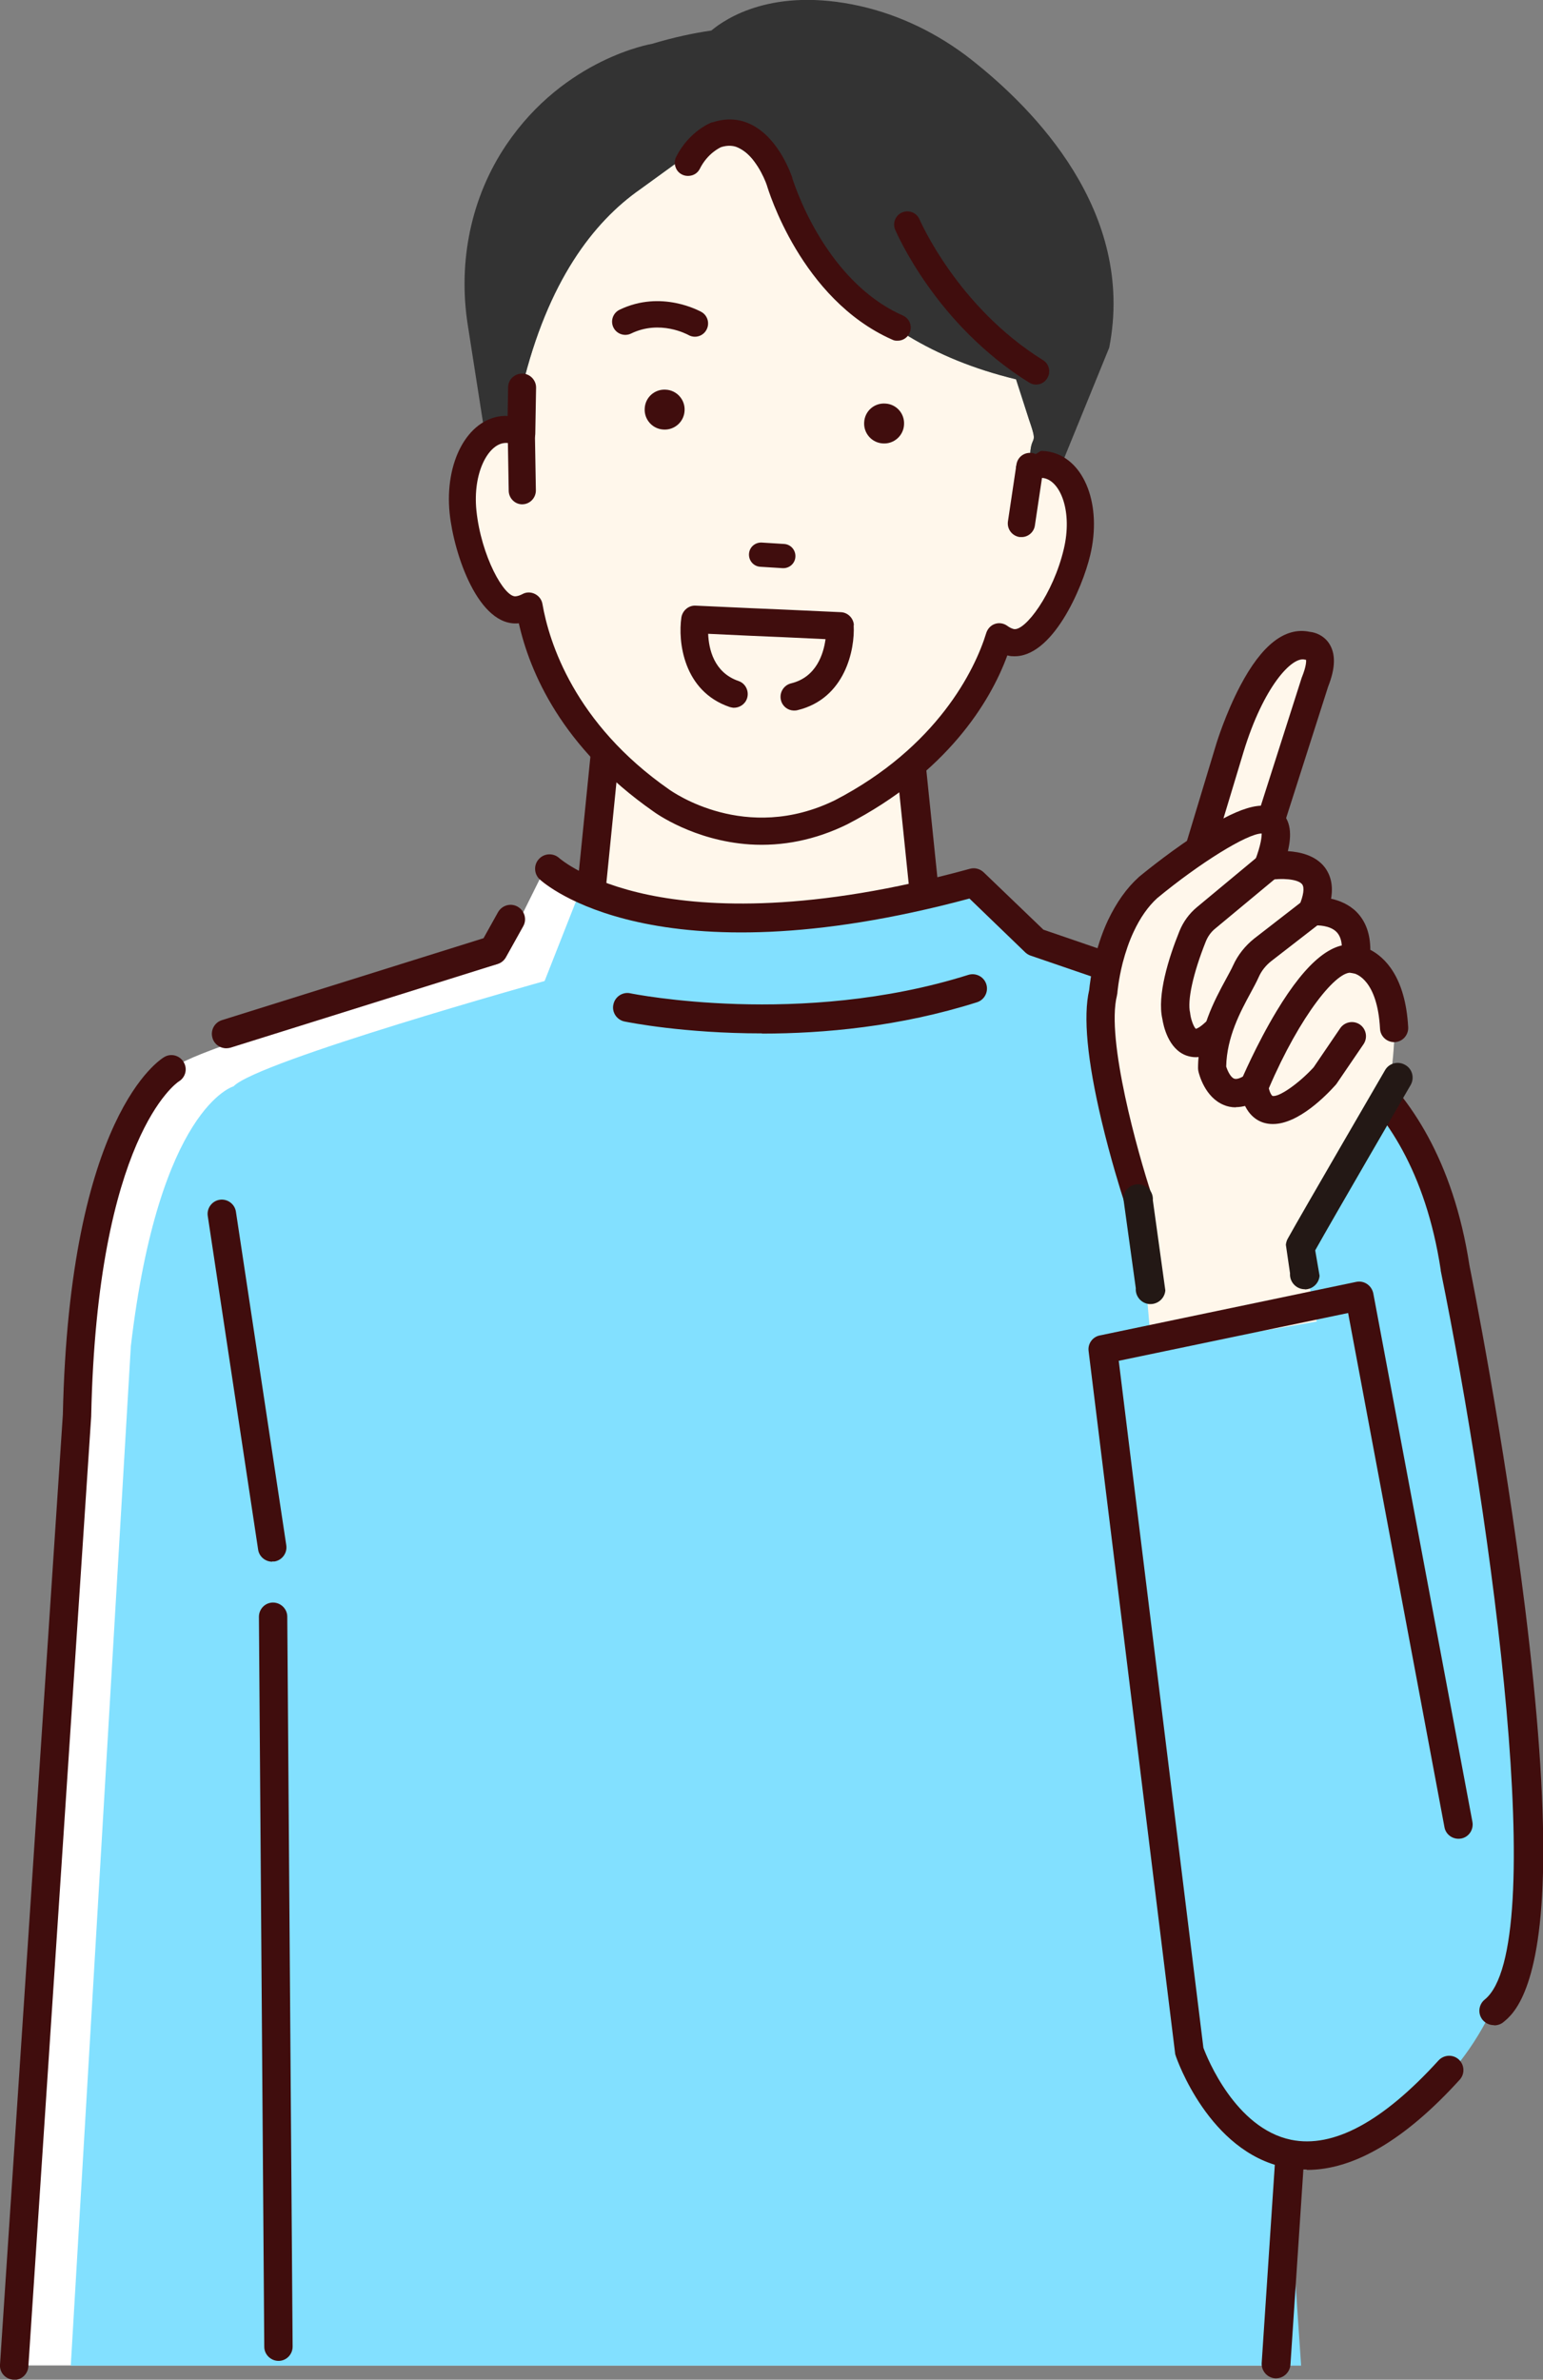 <?xml version="1.0" encoding="UTF-8"?>
<svg id="_レイヤー_2" data-name="レイヤー 2" xmlns="http://www.w3.org/2000/svg" width="77.83" height="120" viewBox="0 0 77.83 120">
  <rect x="0" y="0" width="77.83" height="120" fill="#808080" stroke="none"/>
  <defs>
    <style>
      .cls-1 {
        fill: #fff7eb;
      }

      .cls-2 {
        fill: #231815;
      }

      .cls-3 {
        fill: #333;
      }

      .cls-4 {
        fill: #fff;
      }

      .cls-5 {
        fill: #82e0ff;
      }

      .cls-6 {
        fill: #400d0d;
      }
    </style>
  </defs>
  <g id="_トップ" data-name="トップ">
    <g>
      <g>
        <path class="cls-1" d="M29.79,45.2l.93-9.25,15.03.69.93,9.02s-9.02,6.24-16.88-.46Z"/>
        <path class="cls-6" d="M38.05,49.03c-3.21,0-6.18-1.11-8.72-3.28-.18-.15-.28-.39-.25-.63l.93-9.25c.04-.38.37-.67.76-.65l15.03.69c.36.02.65.29.69.65l.93,9.02c.03.26-.09.52-.31.67-.1.07-2.41,1.65-5.75,2.4-1.12.25-2.22.37-3.3.37ZM30.56,44.88c3,2.43,6.51,3.22,10.42,2.36,2.35-.52,4.19-1.51,4.93-1.96l-.82-7.95-13.72-.63-.82,8.18Z"/>
      </g>
      <path class="cls-4" d="M27.22,44.34l-2.12,4.27s-15.18,4.04-16.45,5.31c0,0-3.81,2.86-4.76,13.96L.72,119.28h64.38l-.76-10.53s10.32-.25,12.54-12.63c0,0-1.08-35.58-8.13-41.67,0,0-8.86-4.68-17.03-6.42l-2.82-2.72s-14.54,2.15-21.68-.97Z"/>
      <path class="cls-5" d="M29.49,44.34l-2.02,5.13s-14.48,4.04-15.69,5.31c0,0-3.76,1.04-5.18,13.1l-3.03,51.41h62.06l-.72-10.53s9.84-.25,11.96-12.63c0,0-1.03-35.58-7.76-41.67,0,0-8.45-4.68-16.24-6.42l-3.71-3.64s-12.86,3.06-19.67-.05Z"/>
      <path class="cls-6" d="M64.37,119.93s-.03,0-.05,0c-.4-.03-.7-.37-.68-.77l.69-10.41c.03-.4.38-.71.77-.68.4.03.7.37.68.77l-.69,10.41c-.03.38-.35.68-.73.68Z"/>
      <path class="cls-6" d="M75.35,102.12c-.21,0-.42-.09-.57-.27-.25-.31-.2-.77.11-1.02,3.29-2.66.38-23.96-2.22-36.76,0-.01,0-.02,0-.04-1.52-9.97-8.18-11.59-8.46-11.66-.03,0-.05-.01-.08-.02l-12.14-4.16c-.1-.03-.19-.09-.27-.16l-2.82-2.72c-15.86,4.26-21.45-.76-21.68-.97-.29-.27-.31-.74-.03-1.03.27-.29.73-.31,1.03-.03,0,0,1.34,1.19,4.52,1.85,2.97.61,8.18.88,16.18-1.32.25-.07.51,0,.7.18l3.01,2.89,11.95,4.1c.71.17,7.9,2.16,9.54,12.83.09.44,1.74,8.69,2.81,17.3.64,5.19.95,9.49.91,12.79-.08,6.5-1.53,7.68-2.01,8.07-.13.11-.3.16-.46.16Z"/>
      <path class="cls-6" d="M11.41,52.86c-.31,0-.6-.2-.69-.51-.12-.38.09-.79.48-.91l13.19-4.13.73-1.31c.2-.35.64-.48.99-.28.35.2.48.64.28.99l-.87,1.56c-.09.16-.24.29-.42.34l-13.47,4.22c-.07.02-.15.03-.22.03Z"/>
      <path class="cls-1" d="M52.88,23.45c-.3-.07-.61-.04-.92.06-.07-1.9.49-.79-.05-2.34l-.66-2.05c-8.7-2.11-10.84-7.8-13.21-11.01-.73-.99-2.12-1.2-3.12-.48l-2.62,1.9c-2.38,1.66-4.67,4.67-5.96,9.99l-.04,2.3c-.29-.14-.6-.21-.91-.18-1.34.14-2.24,2-2.02,4.15.22,2.16,1.4,5.08,2.73,4.94.21-.02.41-.09.6-.19.34,1.96,1.67,6.32,6.67,9.81,0,0,4.08,3.03,9.06.59,5.42-2.81,7.4-6.95,7.99-8.85.17.13.36.22.57.27,1.31.31,2.86-2.43,3.36-4.54.5-2.11-.16-4.07-1.46-4.38Z"/>
      <path class="cls-3" d="M49,3.01c-1.66-1.3-3.58-2.25-5.64-2.71-4.37-.97-6.75.63-7.48,1.24-.9.13-1.89.34-2.99.67,0,0-4.4.72-7.35,5.09-1.79,2.65-2.44,5.9-1.95,9.06l.89,5.69c.27-.23.57-.37.91-.4.31-.03.62.04.91.18l.04-2.3c1.28-5.33,3.58-8.33,5.96-9.99l2.62-1.9c1-.72,2.39-.51,3.12.48,2.37,3.21,4.51,8.9,13.21,11.01l.66,2.05c.54,1.55-.02.44.05,2.34.31-.1.62-.13.92-.06.2.05.38.14.55.25l2.52-6.18c1.34-6.86-3.81-12.05-6.94-14.51Z"/>
      <g>
        <g>
          <path class="cls-6" d="M53.02,22.84c-.16-.04-.31-.06-.48-.06l-1.22.75c0,.2.11.38.27.5.16.11.37.14.56.08.2-.07.4-.08.57-.04.83.2,1.44,1.73,1,3.62-.52,2.2-1.95,4.22-2.6,4.08-.12-.03-.23-.08-.34-.17-.16-.12-.38-.15-.57-.09-.19.06-.34.22-.4.41-.58,1.87-2.49,5.79-7.66,8.47-4.55,2.23-8.25-.42-8.42-.54-4.79-3.34-6.08-7.47-6.41-9.4-.03-.2-.16-.37-.35-.46-.18-.09-.4-.08-.58.01-.12.07-.24.11-.36.12-.66.06-1.81-2.13-2.05-4.38-.2-1.93.61-3.37,1.46-3.46.18-.02.37.02.56.12.19.1.42.09.61-.03.18-.11.3-.31.3-.53l-1.24-.82c-.12,0-.24,0-.35,0-1.71.18-2.84,2.3-2.58,4.84.21,2.02,1.42,5.71,3.43,5.5.02,0,.03,0,.05,0,.53,2.4,2.12,6.25,6.78,9.5.12.09,2.02,1.47,4.82,1.65,1.44.09,3.11-.13,4.9-1.01,5.05-2.62,7.23-6.23,8.07-8.54.02,0,.03,0,.05.01.09.02.17.03.26.04,1.85.12,3.41-3.16,3.86-5.05.59-2.48-.26-4.74-1.93-5.14Z"/>
          <path class="cls-6" d="M37.81,42.58c-2.83-.19-4.77-1.6-4.85-1.66-4.63-3.23-6.24-7.04-6.79-9.49h0c-2.04.21-3.28-3.51-3.49-5.55-.26-2.57.89-4.72,2.63-4.9.12-.01.24-.01.36,0,0,0,.02,0,.03,0l1.24.82s.03.03.02.05c0,.24-.13.45-.33.57-.2.12-.45.13-.66.03-.18-.09-.36-.13-.53-.11-.82.08-1.6,1.5-1.41,3.4.24,2.31,1.41,4.39,1.98,4.33.11-.01.22-.05.34-.11.19-.11.43-.11.63-.01.2.1.34.28.38.5.33,1.92,1.61,6.03,6.39,9.36.16.11,3.85,2.75,8.37.54,5.15-2.67,7.06-6.57,7.63-8.44.07-.21.23-.38.44-.45.21-.07.44-.03.62.1.11.08.21.13.32.16.57.13,2-1.78,2.53-4.04.44-1.86-.15-3.36-.96-3.56-.17-.04-.35-.02-.54.04-.2.07-.43.04-.61-.08-.18-.12-.29-.32-.3-.54,0-.02,0-.04.03-.05l1.22-.75s.02,0,.03,0c.16,0,.33.02.49.06h0c1.7.4,2.57,2.69,1.97,5.2-.39,1.65-1.92,5.22-3.92,5.09-.09,0-.18-.02-.26-.04h0c-.86,2.35-3.05,5.92-8.08,8.52-1.59.78-3.25,1.12-4.93,1.01ZM26.22,31.31s.05.02.05.04c.54,2.42,2.13,6.24,6.76,9.47.08.06,2,1.46,4.79,1.64,1.66.11,3.3-.23,4.88-1,5.02-2.6,7.19-6.18,8.04-8.51,0-.03.03-.04.07-.03h.05c.08.03.16.04.25.05,1.01.07,1.86-.91,2.4-1.75.72-1.11,1.2-2.41,1.4-3.26.58-2.45-.25-4.68-1.89-5.07-.15-.03-.3-.05-.45-.06l-1.18.73c.02.17.11.32.25.42.15.1.34.13.51.07.21-.07.42-.09.6-.05.86.2,1.49,1.77,1.04,3.69-.54,2.27-1.98,4.27-2.66,4.12-.12-.03-.24-.09-.36-.17-.15-.11-.34-.14-.52-.08-.18.06-.31.2-.37.37-.58,1.88-2.5,5.81-7.69,8.5-4.58,2.24-8.32-.43-8.48-.55-4.81-3.35-6.1-7.5-6.43-9.43-.03-.18-.15-.34-.32-.42-.17-.08-.36-.08-.53.01-.13.07-.25.11-.38.13-.02,0-.04,0-.06,0-.7-.05-1.82-2.17-2.05-4.43-.2-1.96.63-3.43,1.51-3.52.19-.02.39.02.59.12.18.09.38.08.55-.02.16-.1.26-.26.27-.45l-1.21-.8c-.11,0-.22,0-.33,0-1.68.17-2.79,2.27-2.53,4.78.2,2,1.41,5.66,3.37,5.45h.05s0,0,.01,0Z"/>
        </g>
        <g>
          <path class="cls-6" d="M51.49,27.03s-.03,0-.05,0c-.34-.05-.58-.37-.53-.71l.43-2.88c.05-.34.37-.58.71-.53.34.05.58.37.53.71l-.43,2.88c-.05.33-.34.56-.66.54Z"/>
          <path class="cls-6" d="M51.48,27.08s-.04,0-.06,0c-.37-.06-.63-.4-.58-.78l.43-2.88c.03-.18.12-.34.27-.45.15-.11.33-.15.51-.13.37.06.63.4.58.78l-.43,2.88c-.05.35-.37.61-.72.58ZM51.99,22.94c-.13,0-.27.03-.38.11-.12.09-.2.23-.23.38l-.43,2.88c-.05.31.17.61.48.65.31.04.61-.17.65-.48l.43-2.88c.05-.31-.17-.61-.48-.65-.02,0-.03,0-.05,0Z"/>
        </g>
        <g>
          <path class="cls-6" d="M26.3,25.38c-.32-.02-.58-.29-.59-.62l-.05-2.92c0-.35.27-.63.62-.64.35,0,.63.27.64.62l.05,2.92c0,.35-.27.63-.62.64-.02,0-.04,0-.05,0Z"/>
          <path class="cls-6" d="M26.3,25.43c-.35-.02-.63-.32-.64-.67l-.05-2.92c0-.38.3-.69.67-.7.38,0,.69.29.7.67l.05,2.92c0,.38-.3.69-.67.7-.02,0-.04,0-.06,0ZM26.33,21.26s-.03,0-.05,0c-.32,0-.57.27-.56.58l.05,2.92c0,.3.24.54.54.56.02,0,.03,0,.05,0,.32,0,.57-.27.56-.58l-.05-2.92c0-.3-.24-.54-.54-.56Z"/>
        </g>
      </g>
      <path class="cls-6" d="M26.25,22.54c-.37-.02-.66-.34-.66-.71l.04-2.3c0-.39.33-.7.72-.69.38,0,.7.33.69.72l-.04,2.3c0,.39-.33.7-.72.69-.01,0-.02,0-.03,0Z"/>
      <path class="cls-6" d="M44.66,20.35c-.56-.04-1.04.38-1.07.94-.04.56.39,1.04.94,1.07.56.04,1.04-.39,1.07-.94.04-.56-.38-1.04-.94-1.07Z"/>
      <path class="cls-6" d="M33.59,19.65c-.56-.04-1.04.38-1.07.94-.04.56.39,1.04.94,1.07.56.04,1.04-.39,1.07-.94.04-.56-.39-1.04-.94-1.07Z"/>
      <g>
        <path class="cls-6" d="M45.52,15.96c-4.07-1.81-5.59-6.92-5.6-6.98,0,0,0-.01,0-.02-.03-.08-.63-1.92-2-2.62-.61-.31-1.27-.35-1.95-.12,0,0-.02,0-.02,0-.05.02-1.12.44-1.77,1.71-.15.3-.03.67.27.83.3.15.67.03.83-.27.4-.79,1.03-1.08,1.1-1.11.36-.12.68-.1.99.06.75.38,1.26,1.49,1.39,1.89.11.36,1.74,5.73,6.28,7.75.07.03.14.05.21.05.25.02.49-.12.6-.36.14-.31,0-.67-.31-.81Z"/>
        <path class="cls-6" d="M45.22,17.18c-.08,0-.15-.02-.23-.06-4.59-2.04-6.24-7.55-6.31-7.78-.13-.39-.63-1.49-1.36-1.86-.29-.15-.61-.17-.95-.06-.06.03-.68.31-1.07,1.09-.08.16-.22.28-.39.33-.17.05-.35.04-.51-.04-.16-.08-.28-.22-.33-.39-.06-.17-.04-.35.04-.51.66-1.29,1.75-1.72,1.8-1.73,0,0,.02,0,.03,0,.7-.23,1.37-.19,1.99.13,1.39.71,2,2.57,2.03,2.65v.02c.02.05,1.54,5.15,5.58,6.94h0c.34.15.49.54.34.88-.11.25-.37.41-.65.39ZM36.89,7.26c.17.01.33.06.49.14.77.39,1.28,1.52,1.41,1.92.07.23,1.71,5.7,6.25,7.72.06.03.13.04.19.05.23.02.46-.12.55-.33.13-.28,0-.62-.29-.74-4.08-1.81-5.61-6.96-5.63-7.01v-.02c-.03-.08-.63-1.9-1.98-2.59-.6-.3-1.24-.35-1.91-.12,0,0-.01,0-.02,0-.05.02-1.1.42-1.74,1.68-.07.13-.08.29-.03.43.05.14.15.26.28.33.13.07.29.08.43.03.14-.05.26-.15.33-.28.41-.81,1.06-1.11,1.13-1.14.19-.06.37-.09.55-.08Z"/>
      </g>
      <g>
        <path class="cls-6" d="M52.59,18.2c-4.34-2.69-6.23-7.08-6.25-7.12-.13-.31-.49-.46-.8-.33-.31.13-.46.49-.33.8.08.19,2.05,4.78,6.74,7.69.09.05.19.08.28.09.22.01.44-.09.56-.29.18-.29.09-.67-.2-.85Z"/>
        <path class="cls-6" d="M52.22,19.39c-.11,0-.21-.04-.31-.1-4.7-2.92-6.67-7.52-6.76-7.71-.14-.34.02-.73.36-.87.34-.14.73.02.87.35.02.04,1.9,4.41,6.23,7.1h0c.31.19.41.6.21.92-.13.21-.36.33-.61.31ZM45.8,10.76c-.08,0-.17,0-.25.04-.29.12-.42.45-.3.74.08.19,2.04,4.77,6.72,7.66.08.05.17.08.26.08.21.01.41-.09.52-.27.16-.26.08-.61-.18-.78-4.36-2.7-6.25-7.1-6.27-7.14-.09-.2-.28-.33-.48-.34Z"/>
      </g>
      <path class="cls-6" d="M39.47,28.65c.34.02.63-.23.65-.57.02-.34-.23-.63-.57-.65l-1.12-.07c-.34-.02-.63.23-.65.57-.02.34.23.63.57.65l1.12.07Z"/>
      <path class="cls-6" d="M35.05,16.98c-.11,0-.23-.03-.33-.09-.06-.03-1.43-.78-2.89-.07-.33.16-.73.02-.89-.31-.16-.33-.02-.73.31-.89,2.11-1.02,4.05.07,4.13.11.32.18.43.59.25.91-.12.22-.35.34-.58.34Z"/>
      <path class="cls-6" d="M38.43,52.11c-3.95,0-6.73-.56-6.93-.6-.39-.08-.65-.47-.56-.86.08-.39.47-.65.86-.56.09.02,8.6,1.73,17.04-.93.38-.12.79.09.91.47.12.38-.09.79-.47.91-3.88,1.23-7.73,1.58-10.84,1.58Z"/>
      <g>
        <g>
          <g>
            <path class="cls-1" d="M65.97,32.55s1.09,0,.36,1.82l-4.19,13.13-2.74-1.09,2.64-8.73s1.73-5.65,3.92-5.13Z"/>
            <path class="cls-6" d="M62.14,48.22c-.09,0-.18-.02-.26-.05l-2.74-1.09c-.34-.14-.52-.51-.42-.87l2.64-8.73c.02-.06.46-1.49,1.19-2.88,1.09-2.08,2.27-3,3.51-2.74.31.03.71.19.97.57.35.52.34,1.24-.04,2.2l-4.19,13.11c-.06.19-.2.34-.37.43-.1.05-.2.07-.3.07ZM60.28,46l1.42.57,3.96-12.4s.01-.03.02-.05c.2-.5.21-.76.2-.85-.02,0-.04,0-.07-.01-.65-.16-2.08,1.37-3.08,4.64l-2.45,8.11Z"/>
          </g>
          <path class="cls-1" d="M55.64,50.04s.25-3.45,2.26-5.27c0,0,8.34-6.92,6.06-1.08,0,0,3.5-.63,2.23,2.29,0,0,2.55-.32,2.19,2.41,0,0,1.78.18,1.96,3.47,0,0,0,3.18-.9,4.82l-3.82,6.16.8,3.8-8.33,1.43-.67-7.6s-2.49-7.5-1.76-10.42Z"/>
          <path class="cls-6" d="M69.12,47.9c0-.8-.23-1.44-.69-1.91-.39-.39-.87-.58-1.29-.67.11-.64,0-1.17-.33-1.6-.46-.58-1.21-.76-1.85-.8.19-.78.19-1.59-.43-2.04-.8-.58-2.1-.18-4.36,1.32-1.42.94-2.67,1.98-2.72,2.02,0,0-.02.01-.02.02-.61.55-1.12,1.28-1.54,2.16-.26.55-.47,1.16-.64,1.81-.22.84-.29,1.51-.31,1.71-.31,1.33-.1,3.54.62,6.58.46,1.94.98,3.59,1.13,4.05l1.43-.07c0-.09,0-.17-.04-.26-.67-2.03-2.3-7.8-1.74-10.02,0-.04.02-.08.02-.12,0,0,.05-.66.27-1.53.15-.57.33-1.09.55-1.56.33-.71.73-1.28,1.19-1.7,2.17-1.79,4.55-3.26,5.27-3.26h0c0,.15-.02.54-.34,1.38-.09.24-.05.51.11.71.16.2.42.3.67.25.52-.09,1.38-.06,1.6.22.13.17.07.57-.15,1.09-.1.23-.07.5.08.71.15.2.4.31.65.28.21-.02.82-.01,1.15.32.25.25.33.68.25,1.29-.03.2,0,.4.14.55.13.15.29.24.48.25.13.03,1.2.34,1.33,2.8.02.39.36.69.75.67.39-.02.69-.36.67-.75-.14-2.56-1.2-3.54-1.92-3.91Z"/>
          <path class="cls-6" d="M64.19,56.68c-.15,0-.29-.02-.43-.06-.45-.13-1.03-.54-1.22-1.71-.02-.13,0-.27.05-.39.03-.07.77-1.82,1.8-3.53,1.55-2.57,2.92-3.66,4.19-3.3.38.1.6.5.5.87-.1.38-.5.6-.87.5-.74-.2-2.63,2.13-4.21,5.82.07.28.16.37.18.38.31.09,1.33-.62,2.08-1.44l1.34-1.97c.22-.32.66-.41.99-.19.32.22.41.66.19.99l-1.37,2.01s-.04.05-.06.07c-.44.49-1.85,1.95-3.14,1.95Z"/>
          <path class="cls-6" d="M62.34,55.84c-.24,0-.45-.05-.61-.12-.96-.39-1.25-1.56-1.28-1.69-.01-.05-.02-.1-.02-.16,0-1.89.84-3.45,1.4-4.48.15-.28.28-.51.37-.71.24-.53.61-.99,1.06-1.35l2.49-1.93c.31-.24.76-.18,1,.13.24.31.18.76-.13,1l-2.49,1.93c-.27.21-.5.49-.64.81-.11.25-.26.52-.41.8-.51.94-1.2,2.22-1.23,3.71.07.23.23.55.4.61.12.05.33-.02.58-.19.33-.22.77-.13.99.2.22.33.13.77-.2.99-.5.33-.94.44-1.29.44Z"/>
          <path class="cls-6" d="M60.31,53.31c-.16,0-.31-.03-.46-.08-.93-.33-1.17-1.53-1.22-1.85-.27-1.19.31-3.06.86-4.42.19-.47.49-.89.89-1.22l3.13-2.6c.3-.25.75-.21,1,.09.25.3.21.75-.09,1l-3.13,2.6c-.21.17-.37.4-.47.65-.64,1.6-.94,2.98-.79,3.59,0,.03.01.05.01.08.04.29.18.65.28.73.05-.01.2-.07.48-.33.29-.27.74-.26,1.01.03.27.29.26.74-.03,1.01-.51.48-1,.72-1.47.72ZM60.34,51.89h0,0Z"/>
        </g>
        <path class="cls-2" d="M65.81,65.02c.39,0,.72-.3.75-.69l-.22-1.28c.87-1.56,4.77-8.26,4.81-8.33.21-.36.09-.82-.27-1.02-.36-.21-.82-.09-1.02.27-.17.3-4.22,7.25-4.91,8.5-.05.09-.08.2-.09.3l.21,1.44c-.03.41.28.77.69.8.02,0,.04,0,.06,0Z"/>
        <path class="cls-2" d="M58.03,65.76c.39,0,.72-.3.75-.69l-.63-4.55c.03-.41-.28-.77-.69-.8-.41-.03-.77.28-.8.69l.63,4.55c-.03.41.28.77.69.8.02,0,.04,0,.06,0Z"/>
      </g>
      <path class="cls-6" d="M43.07,31.52c-.02-.35-.31-.64-.66-.65l-2.84-.13-1.64-.07-2.84-.13c-.35-.02-.66.24-.72.59-.18,1.21.09,3.72,2.43,4.52.06.02.13.03.19.04.3.01.59-.17.69-.47.12-.36-.07-.76-.43-.88-1.25-.43-1.5-1.63-1.53-2.38l2.14.1,1.64.07,2.14.1c-.1.74-.46,1.92-1.74,2.23-.37.09-.6.47-.51.84.07.31.34.52.64.53.06,0,.13,0,.2-.02,2.4-.58,2.9-3.06,2.83-4.28Z"/>
      <path class="cls-6" d="M.72,120s-.03,0-.05,0c-.4-.03-.7-.37-.67-.76l3.17-47.9c.33-15.13,4.93-17.93,5.12-18.04.34-.2.78-.08.98.27.2.34.08.77-.26.97-.09.06-4.11,2.8-4.41,16.85,0,.01,0,.02,0,.03l-3.17,47.92c-.03.38-.34.67-.72.67Z"/>
      <path class="cls-6" d="M14.05,119.05c-.39,0-.72-.32-.72-.71l-.27-36.81c0-.4.32-.72.71-.72.39,0,.72.32.72.71l.27,36.81c0,.4-.32.72-.71.72h0Z"/>
      <path class="cls-6" d="M13.73,78.75c-.35,0-.66-.26-.71-.61l-2.54-16.82c-.06-.39.21-.76.6-.82.39-.06.76.21.82.6l2.54,16.82c.06.39-.21.76-.6.82-.04,0-.07,0-.11,0Z"/>
      <path class="cls-6" d="M65.9,109.4c-.37,0-.74-.04-1.1-.11-3.81-.79-5.44-5.44-5.5-5.64-.02-.05-.03-.09-.03-.14l-4.36-35.38c-.05-.37.2-.72.57-.79l12.93-2.7c.19-.04.39,0,.55.11.16.11.27.28.31.47l5,26.65c.07.39-.18.77-.57.84-.39.07-.77-.18-.84-.57l-4.86-25.93-11.57,2.41,4.27,34.64c.19.52,1.62,4.06,4.42,4.64,2.13.44,4.63-.91,7.44-4,.27-.29.72-.32,1.02-.05.29.27.32.72.05,1.02-2.74,3.02-5.33,4.55-7.7,4.55Z"/>
    </g>
  </g>
</svg>
